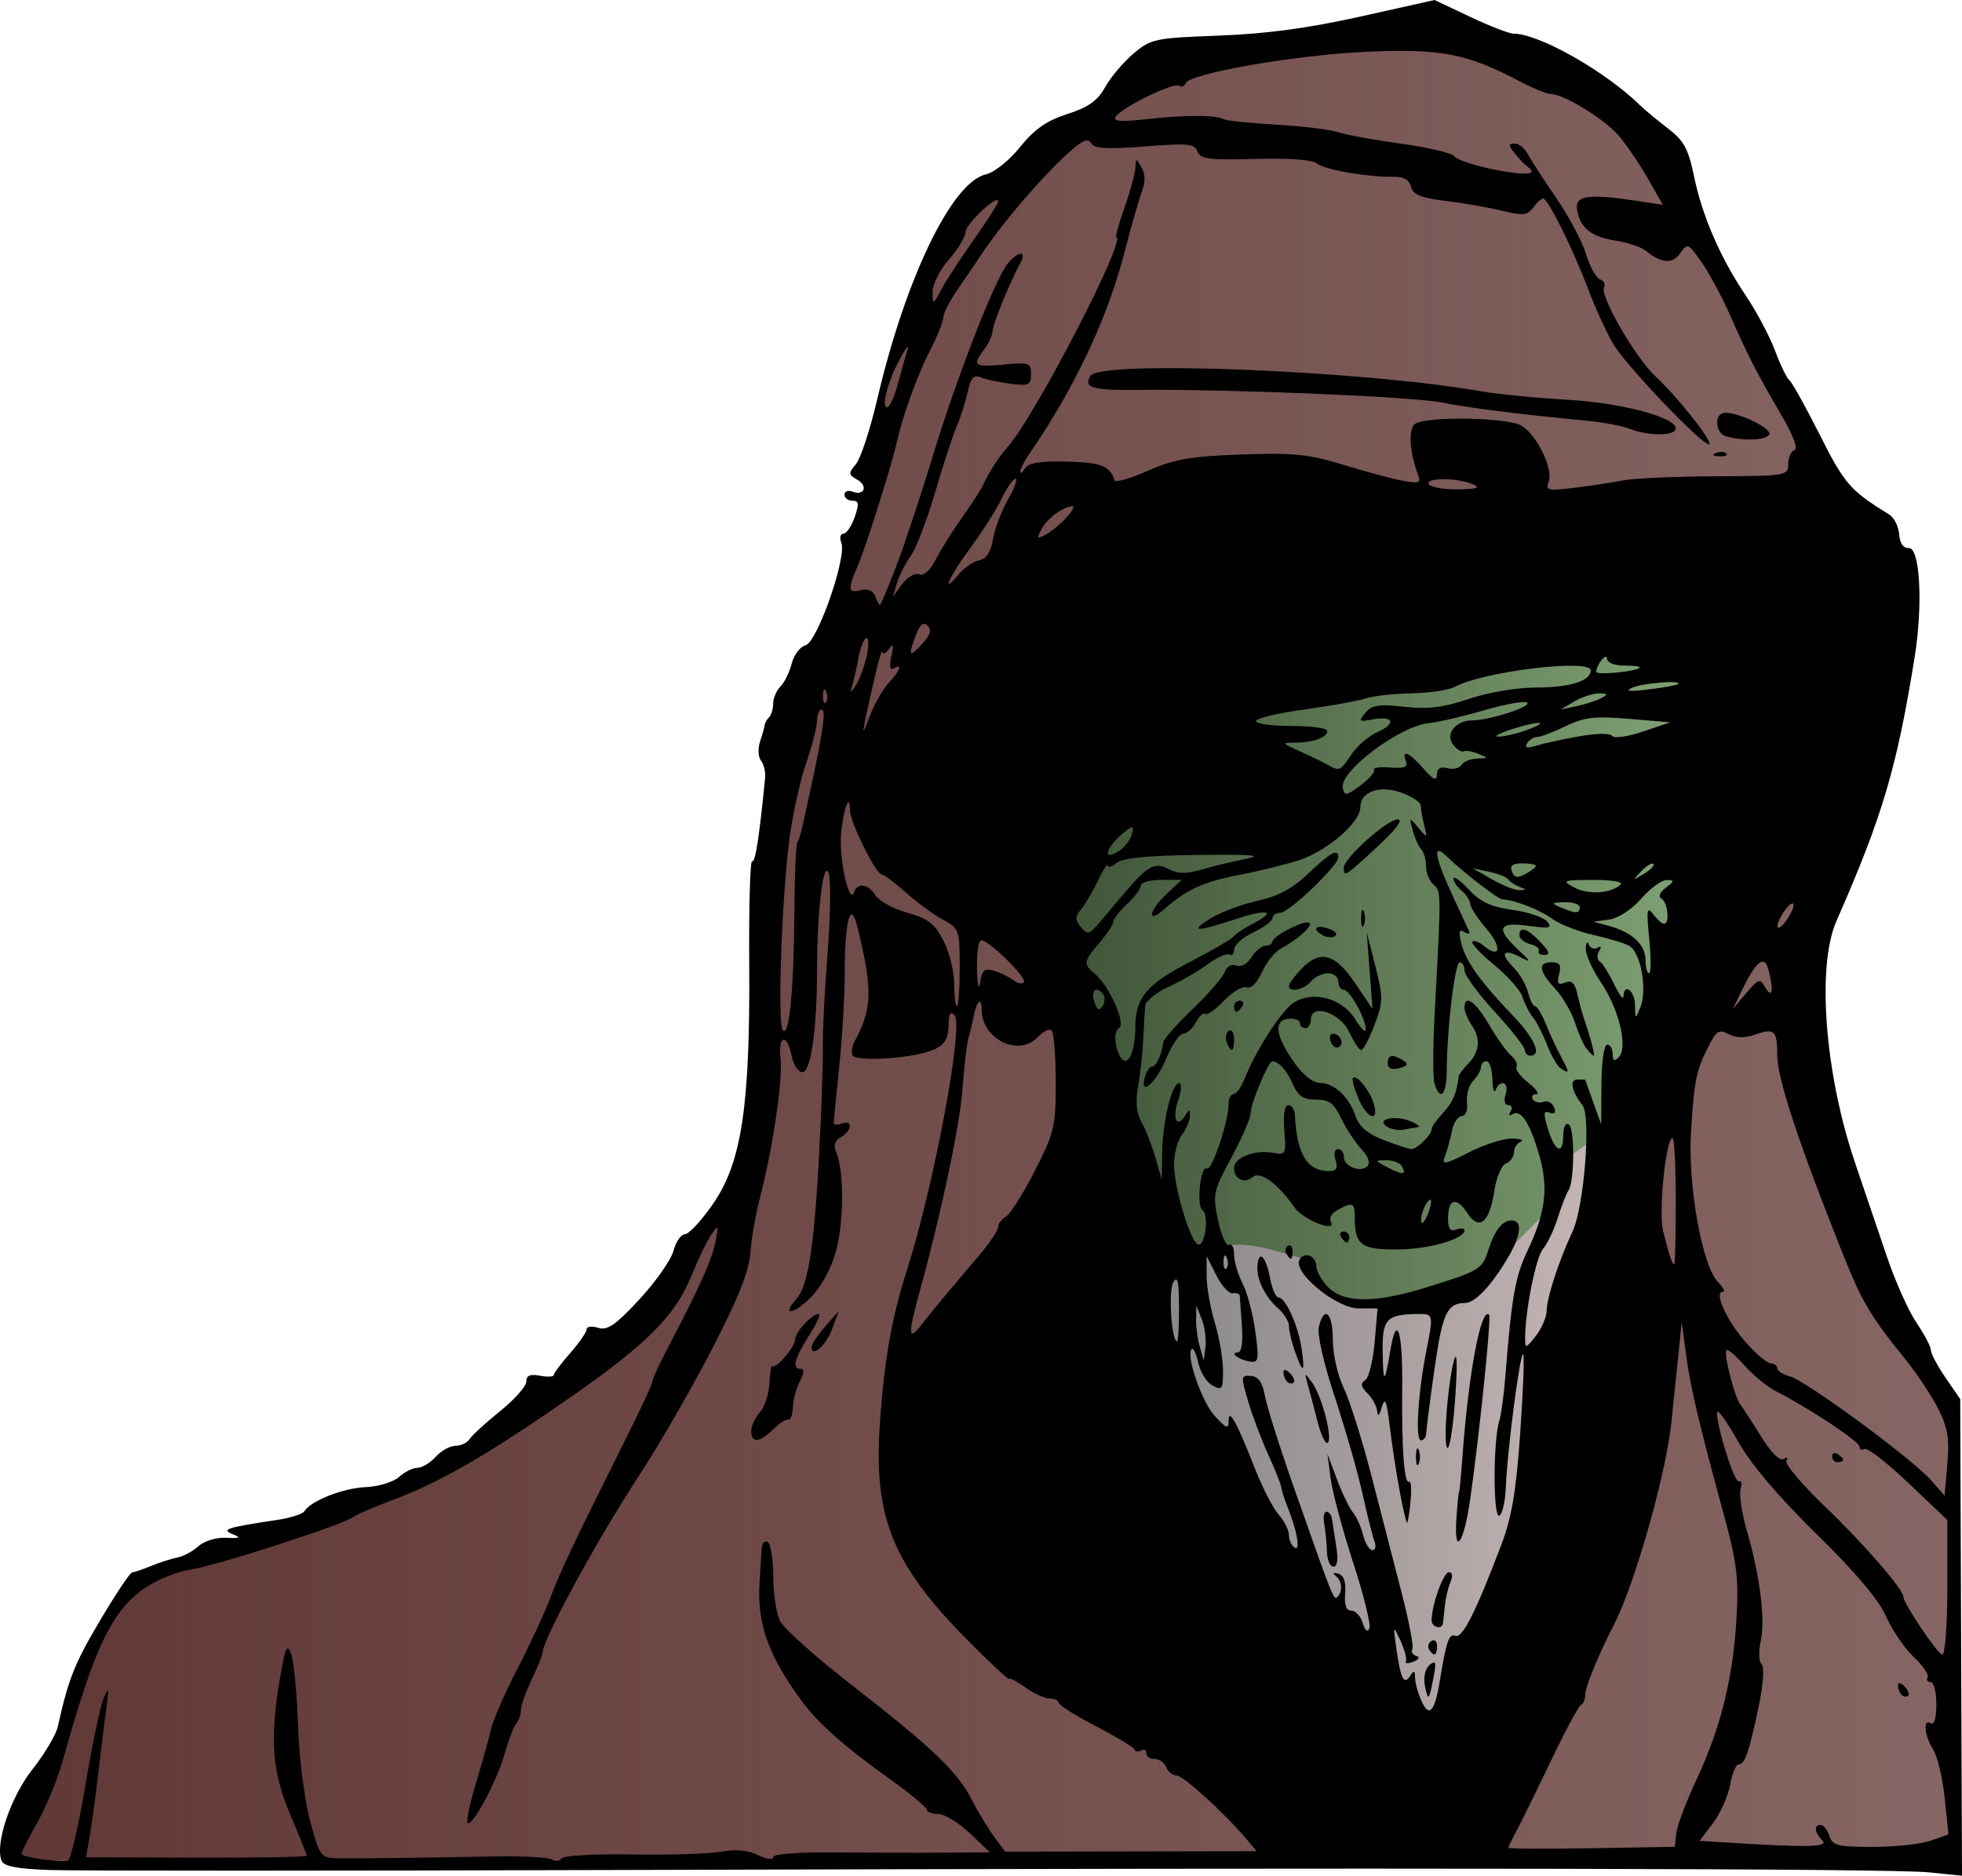 <?xml version="1.0" encoding="UTF-8" standalone="no"?>
<!-- Created with Inkscape (http://www.inkscape.org/) -->

<svg
   xmlns:dc="http://purl.org/dc/elements/1.1/"
   xmlns:cc="http://creativecommons.org/ns#"
   xmlns:rdf="http://www.w3.org/1999/02/22-rdf-syntax-ns#"
   xmlns:svg="http://www.w3.org/2000/svg"
   xmlns="http://www.w3.org/2000/svg"
   xmlns:xlink="http://www.w3.org/1999/xlink"
   xmlns:sodipodi="http://sodipodi.sourceforge.net/DTD/sodipodi-0.dtd"
   xmlns:inkscape="http://www.inkscape.org/namespaces/inkscape"
   version="1.0"
   width="631.871"
   height="604.228"
   id="svg2"
   inkscape:version="0.92.2 5c3e80d, 2017-08-06"
   sodipodi:docname="scaryoldman-colour.svg">
  <sodipodi:namedview
     pagecolor="#ffffff"
     bordercolor="#666666"
     borderopacity="1"
     objecttolerance="10"
     gridtolerance="10"
     guidetolerance="10"
     inkscape:pageopacity="0"
     inkscape:pageshadow="2"
     inkscape:window-width="1436"
     inkscape:window-height="856"
     id="namedview1011"
     showgrid="false"
     inkscape:snap-global="false"
     inkscape:zoom="0.23"
     inkscape:cx="430.20813"
     inkscape:cy="57.556969"
     inkscape:window-x="4"
     inkscape:window-y="0"
     inkscape:window-maximized="1"
     inkscape:current-layer="svg2" />
  <defs
     id="defs4">
    <linearGradient
       inkscape:collect="always"
       id="linearGradient1598">
      <stop
         style="stop-color:#858585;stop-opacity:1;"
         offset="0"
         id="stop1594" />
      <stop
         style="stop-color:#858585;stop-opacity:0;"
         offset="1"
         id="stop1596" />
    </linearGradient>
    <linearGradient
       inkscape:collect="always"
       id="linearGradient1588">
      <stop
         style="stop-color:#3c5035;stop-opacity:1;"
         offset="0"
         id="stop1584" />
      <stop
         style="stop-color:#3c5035;stop-opacity:0;"
         offset="1"
         id="stop1586" />
    </linearGradient>
    <linearGradient
       inkscape:collect="always"
       id="linearGradient1570">
      <stop
         style="stop-color:#603836;stop-opacity:1;"
         offset="0"
         id="stop1566" />
      <stop
         style="stop-color:#603836;stop-opacity:0;"
         offset="1"
         id="stop1568" />
    </linearGradient>
    <linearGradient
       inkscape:collect="always"
       xlink:href="#linearGradient1570"
       id="linearGradient1572"
       x1="3.934"
       y1="304.26"
       x2="630.424"
       y2="304.26"
       gradientUnits="userSpaceOnUse" />
    <linearGradient
       inkscape:collect="always"
       xlink:href="#linearGradient1588"
       id="linearGradient1590"
       x1="332.856"
       y1="378.51"
       x2="569.996"
       y2="378.51"
       gradientUnits="userSpaceOnUse" />
    <linearGradient
       inkscape:collect="always"
       xlink:href="#linearGradient1598"
       id="linearGradient1600"
       x1="365.862"
       y1="463.095"
       x2="520.272"
       y2="463.095"
       gradientUnits="userSpaceOnUse" />
  </defs>
  <g
     id="g1610">
    <path
       inkscape:connector-curvature="0"
       id="path1015"
       d="m 453.394,7.243 -79.664,13.769 -53.109,39.34 -9.835,6.885 -11.802,21.637 -11.802,25.571 -4.918,23.604 -0.984,20.654 -16.72,52.126 -8.852,32.456 -8.852,50.159 v 67.862 l -14.753,27.538 -14.753,23.604 -21.637,24.588 -36.39,26.555 -25.571,14.753 -39.34,15.736 -29.505,8.851 -20.654,5.901 -10.819,15.736 -6.885,16.72 -11.802,29.505 -10.819,24.588 0.984,1.967 4.918,1.967 96.383,0.984 166.212,0.984 271.446,-2.95 h 85.565 l 0.984,-31.472 -1.967,-35.406 V 485.224 l 1.967,-31.472 -15.736,-23.604 -31.472,-73.763 -0.984,-80.647 9.835,-114.086 L 573.381,125.263 549.777,80.022 525.189,38.715 485.849,16.094 Z"
       style="fill:#866664;stroke:none;stroke-width:1px;stroke-linecap:butt;stroke-linejoin:miter;stroke-opacity:1;fill-opacity:1" />
    <path
       style="fill:url(#linearGradient1572);stroke:none;stroke-width:1px;stroke-linecap:butt;stroke-linejoin:miter;stroke-opacity:1;fill-opacity:1"
       d="m 453.394,7.243 -79.664,13.769 -53.109,39.34 -9.835,6.885 -11.802,21.637 -11.802,25.571 -4.918,23.604 -0.984,20.654 -16.72,52.126 -8.852,32.456 -8.852,50.159 v 67.862 l -14.753,27.538 -14.753,23.604 -21.637,24.588 -36.39,26.555 -25.571,14.753 -39.34,15.736 -29.505,8.851 -20.654,5.901 -10.819,15.736 -6.885,16.72 -11.802,29.505 -10.819,24.588 0.984,1.967 4.918,1.967 96.383,0.984 166.212,0.984 271.446,-2.95 h 85.565 l 0.984,-31.472 -1.967,-35.406 V 485.224 l 1.967,-31.472 -15.736,-23.604 -31.472,-73.763 -0.984,-80.647 9.835,-114.086 L 573.381,125.263 549.777,80.022 525.189,38.715 485.849,16.094 Z"
       id="path1564"
       inkscape:connector-curvature="0" />
    <path
       inkscape:connector-curvature="0"
       id="path1560"
       d="m 526.173,193.125 -152.443,22.621 -40.324,56.06 30.489,100.317 0.984,75.73 91.466,119.987 20.654,-3.934 62.944,-248.826 29.505,-88.515 -23.604,-37.373 z"
       style="fill:#88ab7c;stroke:#000000;stroke-width:1px;stroke-linecap:butt;stroke-linejoin:miter;stroke-opacity:1;fill-opacity:1" />
    <path
       style="fill:url(#linearGradient1590);stroke:#000000;stroke-width:1px;stroke-linecap:butt;stroke-linejoin:miter;stroke-opacity:1;fill-opacity:1"
       d="m 526.173,193.125 -152.443,22.621 -40.324,56.06 30.489,100.317 0.984,75.73 91.466,119.987 20.654,-3.934 62.944,-248.826 29.505,-88.515 -23.604,-37.373 z"
       id="path1574"
       inkscape:connector-curvature="0" />
    <path
       sodipodi:nodetypes="ccccccccccccccc"
       inkscape:connector-curvature="0"
       id="path1562"
       d="m 365.862,404.577 4.918,59.994 95.4,99.334 46.225,-107.202 7.868,-94.416 -15.736,10.819 -4.918,15.736 -13.769,13.769 -13.769,12.786 -19.67,2.95 -15.526,1.37 -9.84,-4.326 -7.089,-9.83 c -11.146,-2.872 -22.293,-8.074 -33.439,-0.984 z"
       style="fill:#c8b7b7;stroke:none;stroke-width:1px;stroke-linecap:butt;stroke-linejoin:miter;stroke-opacity:1" />
    <path
       style="fill:url(#linearGradient1600);fill-opacity:1;stroke:none;stroke-width:1px;stroke-linecap:butt;stroke-linejoin:miter;stroke-opacity:1"
       d="m 365.862,404.577 4.918,59.994 95.4,99.334 46.225,-107.202 7.868,-94.416 -15.736,10.819 -4.918,15.736 -13.769,13.769 -13.769,12.786 -19.67,2.95 -12.786,1.566 -12.189,-3.542 -7.481,-10.809 c -11.146,-2.872 -22.293,-8.074 -33.439,-0.984 z"
       id="path1592"
       inkscape:connector-curvature="0"
       sodipodi:nodetypes="ccccccccccccccc" />
    <g
       id="layer1"
       transform="translate(65.629,98.909)">
      <path
         style="fill:#000000"
         id="path2539"
         d="M -49.518,503.489 C -60.184,503.114 -64.441,502.29 -65.141,500.463 C -67.265,494.92 -62.189,479.934 -55.178,471.05 C -51.28,466.111 -47.618,459.955 -47.039,457.372 C -43.555,441.808 -41.649,437.02 -33.394,423.077 C -28.367,414.587 -23.709,407.617 -23.044,407.59 C -22.378,407.562 -19.595,406.621 -16.859,405.499 C -14.123,404.377 -10.336,403.163 -8.443,402.802 C -6.55,402.44 -3.521,400.803 -1.712,399.164 C 0.126,397.497 4.063,396.304 7.215,396.459 C 11.672,396.677 12.113,396.436 9.32,395.308 C 5.453,393.746 7.209,393.186 23.889,390.665 C 28.014,390.042 31.842,388.799 32.395,387.903 C 34.466,384.546 44.895,380.444 52.124,380.142 C 56.25,379.97 61.08,378.5 62.879,376.869 C 64.675,375.241 67.35,373.909 68.823,373.909 C 70.297,373.909 72.942,372.316 74.701,370.369 C 76.46,368.422 79.327,366.829 81.072,366.829 C 82.817,366.829 84.88,365.834 85.657,364.617 C 86.434,363.4 90.847,359.364 95.464,355.648 C 100.08,351.933 103.857,347.658 103.857,346.15 C 103.857,344.178 105.1,343.645 108.275,344.253 C 110.705,344.718 112.705,344.612 112.721,344.016 C 112.736,343.421 115.122,340.238 118.022,336.942 C 120.922,333.646 123.295,330.207 123.295,329.3 C 123.295,328.393 124.964,328.181 127.004,328.83 C 129.972,329.773 132.627,327.941 140.296,319.657 C 145.568,313.963 150.509,306.915 151.278,303.994 C 152.047,301.074 153.697,298.684 154.946,298.684 C 156.195,298.684 160.257,294.303 163.973,288.949 C 173.225,275.62 175.98,257.401 175.66,211.681 C 175.53,193.034 175.955,178.107 176.606,178.51 C 177.6,179.125 178.857,171.064 180.773,151.774 C 180.967,149.827 180.373,147.276 179.453,146.106 C 178.534,144.936 178.404,142.148 179.166,139.911 C 179.927,137.674 180.589,135.313 180.637,134.664 C 180.685,134.015 181.32,132.886 182.049,132.156 C 182.778,131.426 183.375,129.425 183.375,127.71 C 183.375,125.995 184.433,123.531 185.727,122.235 C 187.021,120.939 188.648,117.612 189.342,114.842 C 190.036,112.072 192.038,109.43 193.79,108.97 C 197.566,107.982 207.127,80.646 205.334,75.966 C 204.711,74.34 205.003,73.009 205.984,73.009 C 206.965,73.009 208.599,70.619 209.616,67.699 C 211.115,63.391 210.98,62.389 208.905,62.389 C 207.498,62.389 206.346,61.507 206.346,60.429 C 206.346,59.352 207.513,58.919 208.94,59.467 C 212.761,60.935 214.009,57.588 210.396,55.563 C 207.589,53.989 207.556,53.529 210.036,50.586 C 211.54,48.803 214.63,39.379 216.904,29.644 C 226,-9.303 240.912,-40.194 251.835,-42.721 C 254.594,-43.359 259.389,-47.191 262.892,-51.555 C 267.481,-57.273 271.398,-60.009 278.077,-62.16 C 284.878,-64.35 287.855,-66.463 290.261,-70.807 C 292.012,-73.97 296.111,-78.824 299.37,-81.596 C 305.031,-86.411 306.258,-86.671 326.944,-87.438 C 342.099,-88 355.763,-89.841 372.492,-93.575 L 396.391,-98.909 L 407.833,-93.487 C 414.127,-90.505 420.442,-88.064 421.867,-88.063 C 430.013,-88.059 451.37,-75.951 462.568,-64.989 C 464.095,-63.494 468.132,-60.141 471.54,-57.538 C 476.667,-53.621 478.111,-50.98 479.915,-42.232 C 482.581,-29.303 488.417,-15.84 496.645,-3.636 C 500.057,1.425 504.281,9.39 506.031,14.064 C 507.782,18.739 509.858,23.013 510.646,23.563 C 511.434,24.113 515.848,32.048 520.456,41.198 C 528.421,57.015 530.26,59.126 542.773,66.814 C 544.358,67.787 545.811,70.658 546.001,73.194 C 546.221,76.116 547.347,77.736 549.076,77.619 C 552.723,77.371 553.724,95.836 550.986,112.834 C 545.244,148.477 540.638,164.014 525.802,197.794 C 519.394,212.385 522.06,246.986 531.804,275.674 C 534.779,284.436 539.407,298.076 542.087,305.987 C 544.768,313.898 549.045,323.441 551.592,327.195 C 554.138,330.95 556.222,334.92 556.222,336.018 C 556.222,337.117 558.348,341.113 560.947,344.9 L 565.671,351.784 L 565.956,428.552 L 566.242,505.319 L 555.489,504.234 C 543.113,502.985 385.177,502.696 137.431,503.468 C 42.673,503.763 -41.454,503.773 -49.518,503.489 z M -38.173,476.46 C -35.984,463.378 -33.328,450.683 -32.27,448.25 C -30.586,444.375 -30.47,444.705 -31.335,450.905 C -31.878,454.799 -33.065,464.357 -33.973,472.145 C -34.88,479.933 -36.144,489.249 -36.781,492.847 L -37.938,499.39 L -2.382,499.499 C 17.175,499.559 33.175,499.287 33.175,498.894 C 33.175,498.502 30.79,492.565 27.874,485.702 C 21.961,471.783 21.167,461.052 24.592,441.35 C 26.292,431.574 26.856,430.396 28.155,433.914 C 29.004,436.212 29.993,446.551 30.353,456.889 C 30.72,467.403 32.427,480.949 34.228,487.632 C 37.293,499.003 37.708,499.585 42.822,499.697 C 48.294,499.816 65.594,499.618 94.14,499.11 C 102.888,498.954 110.984,499.407 112.131,500.117 C 113.277,500.827 114.675,500.662 115.238,499.751 C 115.804,498.833 125.906,498.265 137.89,498.477 C 149.786,498.688 162.7,498.283 166.588,497.577 C 171.314,496.719 175.265,497.086 178.515,498.686 C 181.223,500.019 183.375,500.313 183.375,499.351 C 183.375,498.317 191.369,497.701 203.254,497.817 C 214.187,497.923 229.892,497.959 238.153,497.895 L 253.173,497.779 L 246.665,491.599 C 243.085,488.201 238.513,485.42 236.504,485.42 C 234.495,485.42 232.852,484.789 232.852,484.018 C 232.852,483.248 226.736,478.27 219.261,472.956 C 206.947,464.203 197.886,456.162 193.093,449.735 C 181.966,434.811 178.131,424.307 178.98,411.08 C 179.261,406.699 179.57,401.674 179.666,399.913 C 179.762,398.151 180.636,397.203 181.607,397.805 C 182.579,398.406 183.386,403.431 183.401,408.972 C 183.415,414.512 184.409,420.98 185.609,423.347 C 186.81,425.713 197.334,435.075 208.997,444.153 C 234.847,464.272 242.707,471.804 247.389,480.94 C 249.369,484.805 252.585,490.128 254.535,492.769 L 258.08,497.572 L 298.576,497.498 L 339.073,497.423 L 335.896,493.634 C 328.866,485.248 315.46,473.03 313.29,473.03 C 312.019,473.03 310.523,471.835 309.963,470.375 C 309.404,468.914 307.728,467.72 306.24,467.72 C 304.752,467.72 303.534,466.876 303.534,465.845 C 303.534,464.814 302.807,464.421 301.918,464.971 C 301.029,465.522 300.035,465.369 299.709,464.633 C 299.383,463.897 293.756,460.507 287.204,457.1 C 280.652,453.692 275.284,450.307 275.276,449.577 C 275.268,448.847 273.992,448.25 272.442,448.25 C 270.891,448.25 267.313,446.602 264.49,444.589 C 261.667,442.576 259.358,441.381 259.358,441.934 C 259.358,442.487 253.195,436.715 245.663,429.107 C 222.09,405.297 215.78,389.934 217.669,360.957 C 219.046,339.842 221.435,325.994 226.363,310.575 C 235.145,283.094 244.84,231.219 241.769,228.143 C 240.482,226.854 239.912,227.609 239.893,230.628 C 239.856,236.564 238.173,238.606 231.968,240.24 C 223.963,242.348 210.05,242.866 208.958,241.097 C 208.428,240.237 208.764,238.107 209.706,236.364 C 214.721,227.083 215.231,221.115 212.211,207.038 C 209.829,195.937 208.906,193.827 207.771,196.898 C 206.984,199.031 206.382,206.477 206.435,213.445 C 206.487,220.413 205.714,234.079 204.717,243.814 C 203.719,253.549 202.883,262.087 202.858,262.786 C 202.833,263.486 204.005,263.6 205.463,263.039 C 209.07,261.653 208.838,265.357 205.19,267.402 C 203.133,268.555 202.692,270.025 203.703,272.358 C 206.243,278.219 206.166,294.875 203.554,304.315 C 202.034,309.809 198.811,315.694 195.515,318.996 C 189.868,324.653 185.898,325.078 190.883,319.493 C 194.907,314.984 196.9,300.854 198.565,265.054 C 199.108,253.372 199.479,240.628 199.391,236.734 C 199.302,232.84 199.989,219.839 200.916,207.843 C 201.844,195.848 201.984,184.354 201.226,182.302 C 199.556,177.782 197.511,194.596 197.511,212.839 C 197.511,232.508 195.554,246.469 192.797,246.469 C 191.454,246.469 189.877,244.08 189.294,241.159 C 187.818,233.764 184.908,234.485 185.739,242.04 C 186.5,248.953 183.402,270.135 179.267,286.294 C 177.772,292.135 176.342,300.1 176.09,303.994 C 175.7,310.01 173.149,316.844 165.851,331.429 C 159.043,345.034 147.687,364.927 140.086,376.564 C 126.533,397.315 109.278,429.006 109.098,433.477 C 109.066,434.301 107.502,438.161 105.624,442.055 C 103.747,445.949 102.183,450.369 102.15,451.878 C 102.117,453.387 101.429,455.378 100.621,456.303 C 99.813,457.228 98.154,461.569 96.934,465.95 C 94.509,474.66 86.42,489.783 84.966,488.326 C 84.465,487.825 85.697,481.988 87.704,475.355 C 89.71,468.722 91.889,460.905 92.547,457.985 C 93.204,455.064 97.045,446.303 101.082,438.515 C 105.119,430.727 109.911,420.372 111.729,415.505 C 114.83,407.208 119.306,397.8 137.206,361.961 C 141.217,353.928 144.503,346.76 144.507,346.03 C 144.511,345.301 146.598,340.722 149.145,335.854 C 159.759,315.567 163.54,307.201 164.741,301.339 C 165.901,295.678 165.797,295.449 163.534,298.684 C 162.171,300.631 159.363,306.405 157.294,311.516 C 151.087,326.845 140.366,336.655 102.09,362.035 C 85.754,372.867 72.78,379.858 60.586,384.396 C 54.767,386.563 49.2,388.968 48.217,389.741 C 45.101,392.192 4.357,405.383 -3.933,406.626 C -8.306,407.281 -15.005,409.945 -18.819,412.546 C -29.658,419.936 -35.265,431.694 -45.454,468.398 C -47.044,474.126 -50.677,482.952 -53.528,488.011 C -56.379,493.071 -58.711,497.696 -58.711,498.289 C -58.711,499.312 -47.314,500.991 -43.806,500.485 C -42.897,500.353 -40.362,489.543 -38.173,476.46 z M 176.306,362.101 C 176.306,360.474 177.55,357.767 179.07,356.084 C 180.59,354.402 181.982,350.23 182.162,346.814 C 182.343,343.398 182.756,340.862 183.08,341.179 C 184.191,342.264 190.443,334.97 190.443,332.589 C 190.443,330.186 195.877,324.349 198.114,324.349 C 198.779,324.349 197.324,327.519 194.883,331.394 C 190.115,338.959 189.358,342.049 192.272,342.049 C 193.452,342.049 193.357,343.443 192.003,345.976 C 190.849,348.136 189.827,351.919 189.732,354.384 C 189.637,356.848 188.963,358.665 188.234,358.422 C 187.505,358.179 185.318,359.572 183.375,361.519 C 179.067,365.834 176.306,366.062 176.306,362.101 z M 195.744,335.012 C 195.744,334.124 197.708,331.162 200.109,328.431 L 204.474,323.464 L 202.39,329.17 C 200.446,334.491 195.744,338.625 195.744,335.012 z M 474.22,491.671 C 474.474,489.283 477.418,481.476 480.762,474.324 C 488.55,457.666 492.517,441.668 493.616,422.492 C 494.349,409.695 493.738,404.462 489.835,390.126 C 481.454,359.341 478.852,348.354 477.397,337.602 L 475.963,327.004 L 474.707,339.394 C 474.017,346.209 473.063,355.369 472.588,359.749 C 470.773,376.507 460.731,411.733 454.12,424.538 C 449.185,434.097 444.898,444.524 444.898,446.969 C 444.898,448.484 444.282,449.99 443.53,450.315 C 442.777,450.639 438.357,458.87 433.706,468.605 C 429.056,478.34 424.105,488.419 422.705,491.003 C 421.305,493.587 420.159,495.976 420.159,496.313 C 420.159,496.649 432.219,496.72 446.958,496.469 L 473.757,496.014 L 474.22,491.671 z M 521.234,493.916 C 518.703,491.38 518.473,488.96 520.762,488.96 C 521.668,488.96 522.915,490.553 523.532,492.5 C 524.518,495.613 526.205,496.04 537.523,496.04 C 544.602,496.04 552.979,495.137 556.139,494.034 L 561.884,492.027 L 560.674,480.316 C 560.009,473.875 558.337,466.841 556.96,464.684 C 554.084,460.183 553.597,454.589 556.222,456.215 C 557.289,456.875 557.989,454.463 557.989,450.124 C 557.989,446.173 557.147,442.94 556.118,442.94 C 555.089,442.94 554.663,442.265 555.171,441.44 C 555.68,440.616 553.648,437.629 550.655,434.803 C 547.662,431.977 543.67,426.108 541.783,421.762 C 539.508,416.523 531.949,407.573 519.358,395.212 C 506.752,382.835 498.191,372.696 493.898,365.059 C 490.341,358.732 487.403,354.697 487.369,356.093 C 487.252,360.904 493.058,379.15 494.434,378.298 C 495.192,377.829 495.414,378.973 494.926,380.841 C 494.439,382.708 495.396,388.882 497.054,394.561 C 501.199,408.76 502.952,422.965 501.406,429.832 C 500.693,432.997 500.826,436.303 501.702,437.18 C 502.646,438.126 502.245,443.763 500.717,451.035 C 497.669,465.541 496.289,469.49 494.266,469.49 C 493.442,469.49 492.215,472.477 491.538,476.127 C 490.861,479.778 488.377,485.312 486.018,488.425 L 481.727,494.085 L 492.027,494.728 C 517.017,496.287 523.424,496.109 521.234,493.916 z M 546.798,447.07 C 546.15,446.421 545.62,445.067 545.62,444.061 C 545.62,442.952 546.443,443.056 547.711,444.326 C 548.861,445.478 549.391,446.832 548.889,447.335 C 548.387,447.838 547.446,447.719 546.798,447.07 z M 398.024,442.792 C 400.188,429.59 401.006,427.23 403.136,428.049 C 405.366,428.906 409.685,420.31 417.889,398.69 C 421.229,389.887 422.657,381.424 423.969,362.664 C 424.913,349.178 425.338,337.797 424.916,337.374 C 423.953,336.409 419.787,368.23 419.335,380.003 C 419.151,384.815 418.182,389.025 417.182,389.358 C 415.219,390.014 415.239,365.149 417.207,358.864 C 417.817,356.917 418.692,350.545 419.153,344.704 C 421.187,318.901 422.343,312.316 426.303,303.994 C 432.213,291.573 433.161,283.541 429.981,272.816 C 426.933,262.532 424.152,258.366 421.453,260.037 C 420.385,260.699 420.142,260.319 420.874,259.133 C 421.567,258.009 421.239,257.089 420.144,257.089 C 418.958,257.089 418.607,255.659 419.276,253.549 C 420.48,249.748 417.513,248.535 416.028,252.222 C 415.538,253.439 415.074,251.845 414.998,248.682 C 414.921,245.518 414.063,242.929 413.091,242.929 C 412.119,242.929 411.324,243.782 411.324,244.826 C 411.324,245.869 410.2,247.848 408.826,249.224 C 407.452,250.6 406.548,253.729 406.816,256.178 C 407.103,258.798 406.404,260.629 405.117,260.629 C 403.914,260.629 402.489,262.82 401.95,265.497 C 401.41,268.174 400.404,271.828 399.713,273.618 C 398.609,276.477 399.551,276.316 407.482,272.29 C 412.446,269.771 418.721,267.772 421.426,267.849 C 424.131,267.926 425.35,268.39 424.135,268.881 C 422.92,269.372 421.926,270.928 421.926,272.337 C 421.926,273.747 420.772,275.344 419.36,275.887 C 417.949,276.429 416.273,280.361 415.634,284.624 C 414.076,295.035 410.747,297.725 406.831,291.738 C 403.367,286.442 400.722,287.278 400.722,293.668 C 400.722,296.95 401.444,297.901 403.372,297.159 C 404.83,296.599 406.023,296.717 406.023,297.423 C 406.023,300.227 394.671,303.487 384.572,303.582 C 372.924,303.692 370.755,302.165 370.709,293.817 C 370.679,288.4 370.198,288.137 365.215,290.808 C 363.308,291.83 362.286,293.54 362.944,294.606 C 365.276,298.386 354.109,294.09 351.365,290.152 C 345.916,282.331 340.269,278.206 337.81,280.25 C 335.058,282.538 331.807,280.938 331.807,277.296 C 331.807,274.003 338.617,271.352 344.288,272.438 C 348.467,273.238 348.614,272.952 347.997,265.18 C 347.592,260.083 348.074,257.089 349.299,257.089 C 350.369,257.089 351.31,258.483 351.39,260.187 C 351.981,272.795 355.31,278.329 362.303,278.329 C 364.815,278.329 365.347,277.471 364.497,274.789 C 363.854,272.758 364.18,271.249 365.262,271.249 C 366.299,271.249 367.148,272.359 367.148,273.715 C 367.148,276.838 372.494,278.992 374.717,276.765 C 375.776,275.704 375.048,273.636 372.743,271.158 C 370.734,268.998 367.821,264.551 366.269,261.275 C 363.999,256.482 362.421,255.319 358.192,255.319 C 354.153,255.319 352.441,254.191 350.801,250.452 C 348.801,245.893 346.251,243.019 344.151,242.956 C 342.831,242.917 337.108,256.63 337.108,259.832 C 337.108,261.327 334.334,267.697 330.943,273.987 C 325.063,284.896 324.866,285.832 326.675,294.278 C 327.718,299.149 329.299,302.683 330.189,302.132 C 331.079,301.581 331.812,302.969 331.818,305.217 C 331.824,307.465 333.048,311.647 334.539,314.511 C 336.03,317.375 337.878,324.319 338.646,329.942 C 339.913,339.222 339.747,340.12 336.853,339.678 C 333.268,339.13 330.199,336.739 333.082,336.739 C 334.212,336.739 334.707,333.432 334.338,328.332 C 334.004,323.708 333.696,319.327 333.652,318.597 C 333.609,317.867 332.606,317.468 331.424,317.712 C 330.241,317.955 327.857,315.367 326.125,311.959 L 322.977,305.764 L 322.974,312.12 C 322.973,315.616 324.156,322.387 325.603,327.166 C 327.05,331.944 328.243,338.869 328.253,342.554 C 328.271,348.613 327.948,349.08 324.882,347.436 C 323.017,346.437 320.954,343.166 320.296,340.168 C 319.639,337.169 318.677,335.141 318.159,335.66 C 316.192,337.63 321.399,352.698 325.626,357.265 C 329.466,361.416 330.041,361.6 330.051,358.68 C 330.064,354.457 332.739,359.386 338.793,374.794 C 341.088,380.635 344.431,387.059 346.222,389.069 C 348.012,391.078 349.477,394.018 349.477,395.602 C 349.477,397.185 350.304,398.993 351.315,399.618 C 353.3,400.847 352.107,394.148 348.943,386.299 C 347.962,383.866 347.074,381.078 346.971,380.104 C 346.868,379.131 345.006,374.455 342.834,369.714 C 340.662,364.973 337.749,357.261 336.36,352.576 C 333.955,344.462 333.996,344.071 337.229,344.315 C 339.645,344.497 340.951,346.376 341.762,350.833 C 342.388,354.277 346.83,368.245 351.633,381.874 C 363.922,416.749 363.899,416.693 365.143,415.447 C 366.874,413.714 366.58,410.353 364.556,408.732 C 363.444,407.841 363.766,407.571 365.381,408.04 C 367.148,408.553 367.882,410.663 367.583,414.37 C 367.278,418.147 367.92,419.93 369.585,419.93 C 370.934,419.93 372.581,421.722 373.245,423.912 C 374.005,426.414 374.799,427.052 375.384,425.627 C 375.896,424.38 373.536,414.822 370.14,404.387 C 366.744,393.952 363.498,381.83 362.926,377.449 L 361.886,369.484 L 364.958,377.671 C 366.648,382.174 368.961,386.957 370.098,388.301 C 371.235,389.645 372.712,392.93 373.382,395.602 C 374.051,398.274 375.393,400.46 376.364,400.46 C 377.334,400.46 377.633,399.166 377.027,397.585 C 376.421,396.003 374.664,389.034 373.123,382.097 C 371.581,375.16 367.571,361.166 364.211,350.999 C 360.605,340.09 358.52,330.841 359.124,328.432 C 360.883,321.41 363.614,323.97 363.614,332.641 C 363.614,337.288 365.152,344.115 367.114,348.175 C 369.039,352.158 373.074,364.955 376.079,376.611 C 379.084,388.267 383.468,405.256 385.821,414.363 C 388.174,423.47 389.701,431.566 389.214,432.354 C 388.728,433.142 389.289,434.107 390.461,434.499 C 391.782,434.94 391.416,435.662 389.496,436.4 C 387.794,437.054 386.73,437.001 387.131,436.282 C 387.532,435.563 386.76,432.585 385.415,429.665 C 383.002,424.428 382.984,424.464 384.097,432.32 C 385.467,441.989 386.547,444.076 388.546,440.916 C 389.739,439.031 390.071,439.163 390.092,441.529 C 390.107,443.187 391.06,446.611 392.209,449.138 C 394.639,454.478 396.43,452.524 398.024,442.792 z M 393.237,443.91 C 392.744,441.326 393.4,438.575 394.783,437.425 C 396.758,435.784 396.983,436.491 396.049,441.396 C 394.589,449.066 394.275,449.347 393.237,443.91 z M 394.612,432.442 C 394.053,431.536 394.404,430.294 395.392,429.682 C 396.379,429.071 397.188,429.812 397.188,431.33 C 397.188,434.439 396.127,434.897 394.612,432.442 z M 395.43,423.027 C 395.452,418.093 399.243,407.54 400.994,407.54 C 402.11,407.54 402.325,408.791 401.526,410.637 C 400.789,412.341 399.973,415.726 399.714,418.16 C 399.454,420.593 399.177,423.182 399.098,423.912 C 398.852,426.19 395.42,425.362 395.43,423.027 z M 361.715,400.902 C 361.643,398.225 361.25,394.242 360.843,392.052 C 360.435,389.862 360.759,388.069 361.563,388.069 C 362.367,388.069 363.158,389.065 363.321,390.282 C 363.485,391.499 364.102,395.481 364.693,399.132 C 365.393,403.46 365.085,405.77 363.807,405.77 C 362.729,405.77 361.787,403.579 361.715,400.902 z M 403.409,390.456 C 403.718,385.736 404.094,381.874 404.245,381.874 C 404.397,381.874 404.897,376.697 405.357,370.369 C 407.318,343.379 411.332,321.998 413.946,324.616 C 414.708,325.379 410.907,362.491 407.859,384.048 C 405.861,398.177 402.598,402.876 403.409,390.456 z M 385.139,381.432 C 384.091,375.834 382.656,366.475 381.949,360.634 C 380.924,352.158 380.407,350.908 379.384,354.439 C 378.634,357.028 378.029,357.631 377.926,355.893 C 377.829,354.259 376.428,351.598 374.813,349.98 C 372.621,347.785 372.418,346.703 374.012,345.716 C 375.186,344.989 376.568,339.485 377.082,333.486 L 378.016,322.579 L 371.992,322.579 C 364.689,322.579 350.453,310.796 352.922,306.794 C 354.589,304.093 358.312,305.711 358.312,309.138 C 358.312,310.392 359.789,313.123 361.594,315.208 C 366.452,320.818 376.508,321.09 392.889,316.052 C 410.877,310.521 411.675,310.053 413.665,303.868 C 415.783,297.283 418.174,294.259 421.259,294.259 C 424.797,294.259 424.245,299.111 419.873,306.44 C 414.486,315.471 409.405,320.805 406.157,320.836 C 400.398,320.892 398.894,324.159 396.341,342.151 C 394.898,352.317 393.704,361.63 393.686,362.847 C 393.668,364.064 392.899,365.059 391.977,365.059 C 390.122,365.059 391.059,349.659 393.732,336.21 C 396.03,324.649 395.972,324.346 391.445,324.373 C 380.885,324.438 379.508,325.855 379.657,336.503 C 379.804,347.072 380.311,347.03 382.103,336.297 C 384.187,323.816 386.138,329.644 385.954,347.802 C 385.749,367.97 386.6,379.419 388.227,378.412 C 388.818,378.046 389.004,380.866 388.641,384.678 C 388.278,388.49 387.771,391.61 387.513,391.61 C 387.256,391.61 386.187,387.03 385.139,381.432 z M 390.398,370.369 C 390.398,367.936 390.799,366.94 391.29,368.157 C 391.78,369.374 391.78,371.365 391.29,372.582 C 390.799,373.799 390.398,372.803 390.398,370.369 z M 400.202,356.815 C 400.679,350.154 401.759,342.315 402.603,339.394 C 403.591,335.975 403.775,339.756 403.12,350.014 C 402.56,358.776 401.48,366.615 400.719,367.435 C 399.958,368.255 399.726,363.476 400.202,356.815 z M 358.744,359.237 C 357.699,355.138 356.289,349.793 355.61,347.359 C 354.425,343.113 354.479,343.077 356.949,346.474 C 360.129,350.847 363.715,364.787 361.943,365.885 C 361.228,366.327 359.788,363.336 358.744,359.237 z M 348.888,346.179 C 348.24,345.53 347.71,344.176 347.71,343.17 C 347.71,342.061 348.533,342.166 349.801,343.436 C 350.951,344.588 351.481,345.942 350.979,346.445 C 350.477,346.948 349.536,346.828 348.888,346.179 z M 351.417,336.475 C 350.35,333.409 349.477,329.719 349.477,328.275 C 349.477,326.831 348.012,324.361 346.221,322.787 C 341.767,318.872 338.997,313.259 339.33,308.824 C 339.735,303.443 342.088,305.792 343.421,312.906 C 344.053,316.279 345.256,319.039 346.094,319.039 C 348.364,319.039 352.372,327.858 353.534,335.412 C 354.781,343.513 354.003,343.904 351.417,336.475 z M 348.669,305.002 C 348.11,304.095 348.328,302.936 349.154,302.424 C 349.98,301.913 350.655,302.655 350.655,304.072 C 350.655,307.057 350.098,307.317 348.669,305.002 z M 366.264,299.569 C 365.664,298.596 366.014,297.799 367.043,297.799 C 368.073,297.799 368.915,298.596 368.915,299.569 C 368.915,300.543 368.564,301.339 368.136,301.339 C 367.707,301.339 366.865,300.543 366.264,299.569 z M 561.523,412.408 L 561.523,390.726 L 548.957,378.795 C 542.046,372.233 535.684,367.301 534.821,367.836 C 533.957,368.371 533.25,368.036 533.25,367.093 C 533.25,365.459 516.817,354.577 506.154,349.15 C 503.399,347.748 498.902,344.042 496.16,340.914 C 493.418,337.785 490.817,335.584 490.38,336.021 C 489.375,337.028 493.001,351.188 494.87,353.554 C 495.638,354.528 498.633,359.149 501.525,363.824 C 504.744,369.028 507.567,371.839 508.804,371.073 C 509.963,370.356 510.344,370.601 509.699,371.647 C 509.08,372.651 514.715,379.338 522.223,386.507 C 534.292,398.031 547.387,413.115 547.387,415.493 C 547.387,417.623 558.474,434.09 559.908,434.09 C 560.796,434.09 561.523,424.333 561.523,412.408 z M 524.415,370.265 C 524.415,369.234 525.21,368.883 526.182,369.484 C 527.154,370.086 527.949,370.93 527.949,371.359 C 527.949,371.788 527.154,372.139 526.182,372.139 C 525.21,372.139 524.415,371.296 524.415,370.265 z M 558.528,354.801 C 556.395,350.619 551.624,343.451 547.926,338.871 C 536.519,324.744 533.976,320.413 527.438,303.971 C 513.516,268.958 506.745,248.4 506.745,241.144 C 506.745,233.007 505.879,232.178 499.651,234.353 C 496.232,235.547 493.497,235.503 491.093,234.214 C 488.045,232.58 487.16,233.108 484.643,238.067 C 480.607,246.017 480.031,248.808 478.976,265.568 C 477.887,282.843 482.564,308.978 487.657,314.079 C 489.408,315.834 490.087,317.269 489.166,317.269 C 486.217,317.269 490.6,326.724 496.769,333.67 C 499.998,337.305 503.563,340.279 504.692,340.279 C 505.821,340.279 506.745,340.99 506.745,341.857 C 506.745,342.725 508.567,343.894 510.794,344.454 C 515.815,345.716 550.206,371.019 556.222,377.877 L 560.64,382.913 L 561.523,372.659 C 562.234,364.406 561.65,360.92 558.528,354.801 z M 321.398,326.051 L 319.661,321.694 L 319.574,326.119 C 319.525,328.553 320.066,332.536 320.775,334.969 L 322.064,339.394 L 322.599,334.901 C 322.893,332.43 322.353,328.447 321.398,326.051 z M 432.489,323.244 C 432.533,319.067 436.396,307.249 440.782,297.874 C 444.566,289.785 446.855,260.72 443.993,257.089 C 440.46,252.606 439.739,248.829 442.416,248.829 C 443.781,248.829 444.91,248.895 444.925,248.977 C 444.939,249.058 446.097,252.31 447.498,256.204 L 450.044,263.284 L 450.122,250.452 C 450.166,243.128 450.958,237.619 451.966,237.619 C 452.938,237.619 453.733,238.973 453.733,240.628 C 453.733,242.823 454.261,243.109 455.684,241.683 C 458.734,238.628 455.839,226.258 450.084,217.753 C 447.267,213.59 445.011,208.591 445.07,206.644 C 445.129,204.697 445.58,204.105 446.072,205.328 C 446.564,206.55 447.817,207.025 448.856,206.382 C 450.032,205.653 450.223,206.058 449.362,207.453 C 448.602,208.686 448.711,210.203 449.606,210.824 C 450.5,211.446 452.572,214.742 454.209,218.149 C 455.847,221.556 457.205,223.348 457.227,222.132 C 457.31,217.593 460.806,220.111 460.913,224.787 C 461.024,229.588 461.048,229.598 462.678,225.524 C 464.976,219.782 462.751,207.752 459.022,205.752 C 457.331,204.846 452.07,203.255 447.331,202.216 C 442.591,201.177 436.606,198.796 434.031,196.926 C 430.045,194.031 422.244,191.021 418.106,190.782 C 416.759,190.704 405.002,181.582 400.338,176.996 C 395.68,172.417 396.276,176.796 401.994,189.166 C 404.637,194.885 407.126,200.272 407.524,201.138 C 407.923,202.004 407.234,202.084 405.994,201.316 C 404.268,200.248 404.04,201.123 405.019,205.053 C 406.457,210.823 411.061,217.257 421.725,228.401 C 428.657,235.645 431.035,241.159 427.227,241.159 C 426.256,241.159 425.46,240.356 425.46,239.374 C 425.46,238.392 421.087,232.823 415.742,226.999 C 410.396,221.175 406.023,215.208 406.023,213.739 C 406.023,212.271 405.332,211.069 404.488,211.069 C 402.92,211.069 400.36,232.476 400.307,246.027 C 400.276,253.793 398.212,256.03 396.388,250.273 C 395.817,248.472 395.822,238.316 396.398,227.706 C 398.537,188.366 398.535,188.144 396.052,186.08 C 394.733,184.983 393.653,182.351 393.653,180.231 C 393.653,178.111 392.948,175.62 392.085,174.695 C 391.222,173.771 389.988,171.023 389.343,168.589 C 388.191,164.247 388.225,164.231 391.132,167.704 C 394.041,171.18 394.076,171.164 393.015,166.819 C 392.421,164.385 391.924,161.558 391.911,160.537 C 391.897,159.516 389.13,157.681 385.76,156.461 C 378.652,153.886 372.449,156.106 372.449,161.224 C 372.449,165.995 361.918,175.129 353.011,178.082 C 348.638,179.533 339.891,181.704 333.574,182.908 C 321.949,185.123 316.488,187.617 309.277,194.004 C 303.548,199.079 304.363,194.384 310.142,189.016 L 314.984,184.519 L 308.375,184.519 C 304.741,184.519 301.767,185.353 301.767,186.373 C 301.767,187.393 299.779,190.073 297.349,192.329 C 294.92,194.584 292.931,197.135 292.929,197.997 C 292.928,198.859 290.94,201.878 288.512,204.707 C 283.331,210.741 283.183,211.646 286.876,214.716 C 291.595,218.639 297.07,230.841 294.754,232.275 C 293.528,233.034 293.192,235.387 293.904,238.229 C 296.045,246.772 299.975,242.593 300.026,231.722 C 300.069,222.462 303.721,218.13 317.485,211.011 C 324.672,207.294 331.033,203.595 331.621,202.791 C 332.209,201.986 334.877,200.199 337.55,198.82 C 345.758,194.582 342.948,193.666 332.416,197.147 C 319.51,201.411 317.109,201.318 324.448,196.836 C 327.69,194.856 334.449,192.341 339.468,191.246 C 345.995,189.821 350.626,187.32 355.729,182.462 C 362.917,175.618 365.381,174.3 365.381,177.299 C 365.381,179.925 349.438,195.139 346.687,195.139 C 345.306,195.139 344.176,195.898 344.176,196.826 C 344.176,197.754 341.393,199.836 337.991,201.453 C 334.59,203.07 331.807,205.543 331.807,206.95 C 331.807,208.357 331.13,209.089 330.303,208.577 C 329.477,208.065 326.32,209.48 323.288,211.72 C 320.256,213.961 314.571,217.241 310.655,219.01 C 306.738,220.779 303.388,223.5 303.21,225.055 C 303.032,226.611 302.729,231.468 302.538,235.849 C 302.347,240.23 301.608,247.084 300.897,251.081 C 300.009,256.069 300.358,259.678 302.01,262.586 C 303.334,264.917 305.333,270.01 306.453,273.904 L 308.488,280.984 L 308.671,272.134 C 308.884,261.891 311.814,250.009 314.127,250.009 C 315.009,250.009 314.881,252.418 313.84,255.409 C 311.81,261.243 313.289,264.828 315.972,260.578 C 317.411,258.3 317.613,258.306 317.587,260.629 C 317.571,262.089 316.39,264.83 314.964,266.72 C 313.537,268.61 312.418,272.99 312.477,276.455 C 312.612,284.334 317.952,301.736 320.321,302.016 C 322.605,302.285 323.77,292.328 321.62,290.911 C 319.58,289.567 321.031,276.243 323.079,277.511 C 324.635,278.474 330.04,262.368 330.04,256.768 C 330.04,254.998 330.757,253.549 331.634,253.549 C 332.511,253.549 334.098,251.359 335.161,248.682 C 338.786,239.558 346.818,226.995 350.78,224.255 C 356.879,220.036 366.653,222.562 370.84,229.439 C 372.689,232.478 374.206,233.929 374.209,232.664 C 374.219,229.176 369.058,219.919 367.102,219.919 C 366.155,219.919 365.381,218.724 365.381,217.264 C 365.381,215.804 363.888,214.609 362.063,214.609 C 360.238,214.609 357.755,215.804 356.545,217.264 C 354.319,219.951 349.477,220.938 349.477,218.706 C 349.477,218.038 351.206,215.649 353.319,213.396 C 359.404,206.908 364.243,208.107 370.723,217.707 L 376.399,226.114 L 375.458,213.724 L 374.517,201.334 L 377.299,212.287 C 379.881,222.452 379.86,223.82 377.002,231.314 C 375.309,235.755 373.393,239.372 372.744,239.351 C 372.096,239.33 370.373,236.741 368.915,233.598 C 365.971,227.251 356.545,224.156 356.545,229.536 C 356.545,231.061 355.75,232.309 354.778,232.309 C 353.806,232.309 353.011,231.562 353.011,230.649 C 353.011,229.736 351.421,229.109 349.477,229.256 C 344.544,229.628 345.015,234.458 350.803,242.838 C 353.896,247.318 357.061,249.899 359.512,249.942 C 364.183,250.023 368.755,254.333 370.993,260.763 C 372.146,264.075 374.941,266.411 380.121,268.393 C 384.227,269.964 388.214,271.249 388.979,271.249 C 390.756,271.249 395.421,266.617 395.421,264.852 C 395.421,264.115 397.069,261.755 399.083,259.607 C 402.238,256.243 403.518,253.274 404.121,247.923 C 404.195,247.262 405.521,245.454 407.068,243.905 C 410.85,240.117 411.333,235.695 408.426,231.473 C 407.104,229.553 406.023,226.964 406.023,225.72 C 406.023,221.2 409.51,223.634 413.98,231.274 C 416.495,235.572 419.7,240.043 421.103,241.209 C 422.506,242.376 423.258,243.973 422.773,244.758 C 422.289,245.543 423.995,247.842 426.565,249.867 C 429.135,251.892 430.289,253.549 429.128,253.549 C 427.968,253.549 427.489,254.311 428.063,255.242 C 428.638,256.173 430.172,256.525 431.474,256.025 C 432.775,255.525 434.299,256.316 434.861,257.782 C 435.54,259.554 435.064,260.134 433.444,259.511 C 431.435,258.739 431.347,259.691 432.947,264.912 C 435.206,272.285 437.83,273.257 437.83,266.72 C 437.83,264.158 438.596,262.664 439.592,263.282 C 441.534,264.484 441.474,281.704 439.518,284.524 C 438.843,285.498 437.291,289.48 436.07,293.374 C 434.848,297.268 432.708,301.766 431.313,303.369 C 429.016,306.009 425.526,323.495 425.535,332.314 C 425.539,335.553 425.833,335.478 428.994,331.429 C 430.895,328.996 432.468,325.312 432.489,323.244 z M 381.129,264.073 C 377.272,261.685 383.317,260.162 388.468,262.223 C 390.834,263.17 391.975,264.056 391.003,264.192 C 390.031,264.329 387.951,264.691 386.38,264.998 C 384.81,265.305 382.447,264.889 381.129,264.073 z M 371.822,254.877 C 370.5,251.713 369.721,248.773 370.092,248.344 C 371.21,247.052 375.522,252.392 376.796,256.647 C 378.66,262.874 374.554,261.413 371.822,254.877 z M 303.057,248.107 C 303.546,246.233 304.595,244.699 305.388,244.699 C 306.723,244.699 308.453,240.928 309.041,236.734 C 309.178,235.761 313.433,230.982 318.496,226.114 C 323.56,221.247 328.199,215.884 328.805,214.196 C 329.45,212.399 330.987,211.544 332.516,212.132 C 334.037,212.717 336.085,211.597 337.426,209.447 C 338.69,207.419 340.727,205.759 341.951,205.759 C 343.175,205.759 344.176,205.11 344.176,204.317 C 344.176,203.524 346.959,201.545 350.361,199.92 C 360.06,195.287 357.004,200.993 346.687,206.777 C 344.82,207.824 342.144,211.235 340.74,214.357 C 339.209,217.764 337.254,219.675 335.853,219.136 C 334.569,218.643 331.268,220.598 328.517,223.481 C 325.766,226.365 323.06,228.268 322.503,227.71 C 321.946,227.152 320.603,228.357 319.518,230.387 C 318.434,232.418 316.58,234.082 315.399,234.086 C 314.219,234.089 311.809,237.608 310.045,241.906 C 306.775,249.871 301.336,254.697 303.057,248.107 z M 381.284,243.648 C 381.284,240.825 382.859,240.53 386.293,242.711 C 388.086,243.849 387.768,244.439 384.968,245.173 C 382.524,245.813 381.284,245.3 381.284,243.648 z M 436.846,245.115 C 435.819,244.399 433.899,241.026 432.579,237.619 C 431.259,234.212 429.212,230.229 428.029,228.769 C 426.846,227.309 425.355,224.392 424.716,222.288 C 424.077,220.183 419.964,215.514 415.575,211.912 C 411.187,208.31 408.018,204.94 408.534,204.424 C 409.05,203.907 410.657,204.47 412.105,205.674 C 417.5,210.159 418.291,206.395 413.206,200.434 C 410.306,197.035 407.901,193.356 407.862,192.258 C 407.822,191.161 406.597,189.271 405.139,188.059 C 403.681,186.847 402.489,185.072 402.489,184.115 C 402.489,183.158 404.704,184.75 407.412,187.654 C 411.129,191.64 414.57,193.241 421.459,194.19 C 426.478,194.881 431.514,196.57 432.652,197.943 C 434.401,200.054 433.458,200.266 426.556,199.319 C 416.903,197.993 415.986,200.117 423.252,206.975 C 427.586,211.067 427.665,211.329 423.984,209.402 C 418.428,206.494 417.265,208.17 421.734,212.647 C 423.734,214.65 425.874,218.301 426.49,220.759 C 427.107,223.218 428.125,225.229 428.755,225.229 C 429.384,225.229 430.945,227.818 432.223,230.982 C 433.501,234.145 435.728,238.924 437.172,241.602 C 439.934,246.723 439.886,247.232 436.846,245.115 z M 445.345,238.947 C 444.38,237.73 442.695,233.94 441.598,230.526 C 440.502,227.111 437.616,222.168 435.183,219.54 C 429.898,213.831 429.555,211.069 434.13,211.069 C 436.716,211.069 437.266,211.961 436.497,214.908 C 435.704,217.945 436.104,218.512 438.411,217.625 C 440.568,216.796 441.601,217.755 442.377,221.309 C 442.954,223.952 443.84,227.309 444.346,228.769 C 446.513,235.024 448.145,241.159 447.642,241.159 C 447.342,241.159 446.309,240.163 445.345,238.947 z M 329.422,236.791 C 328.875,235.362 329.187,233.722 330.117,233.146 C 331.046,232.571 331.807,233.74 331.807,235.745 C 331.807,240.018 330.824,240.45 329.422,236.791 z M 362.971,236.724 C 362.413,235.269 362.681,234.079 363.565,234.079 C 365.96,234.079 367.448,237.225 365.595,238.372 C 364.709,238.92 363.528,238.179 362.971,236.724 z M 331.807,225.229 C 331.807,224.256 332.649,223.459 333.678,223.459 C 334.707,223.459 335.058,224.256 334.457,225.229 C 333.857,226.203 333.015,226.999 332.586,226.999 C 332.157,226.999 331.807,226.203 331.807,225.229 z M 429.936,207.435 C 430.368,206.735 429.14,205.747 427.208,205.241 C 425.275,204.735 423.693,203.449 423.693,202.385 C 423.693,199.285 426.313,200.131 430.485,204.579 C 433.358,207.642 433.686,208.709 431.754,208.709 C 430.322,208.709 429.504,208.136 429.936,207.435 z M 360.046,202.198 C 356.631,200.084 358.388,198.829 362.613,200.366 C 364.492,201.049 365.249,202.091 364.295,202.682 C 363.342,203.272 361.43,203.055 360.046,202.198 z M 372.728,196.909 C 372.728,194.475 373.129,193.48 373.619,194.696 C 374.109,195.913 374.109,197.905 373.619,199.121 C 373.129,200.338 372.728,199.343 372.728,196.909 z M 367.148,180.639 C 367.148,177.543 381.086,165.047 384.525,165.06 C 386.394,165.067 383.971,168.299 377.892,173.91 C 367.45,183.547 367.148,183.737 367.148,180.639 z M 314.082,322.137 C 314.041,313.694 313.598,311.815 312.212,314.201 C 310.596,316.98 311.656,333.199 313.453,333.199 C 313.829,333.199 314.112,328.221 314.082,322.137 z M 239.749,317.269 C 242.629,313.862 247.424,308.181 250.405,304.646 C 253.385,301.11 255.824,297.366 255.824,296.326 C 255.824,295.286 256.95,293.798 258.328,293.02 C 259.705,292.241 263.879,285.63 267.605,278.329 C 273.916,265.958 274.378,264.01 274.378,249.718 C 274.378,241.284 273.786,233.788 273.064,233.062 C 272.341,232.336 270.353,233.263 268.646,235.123 C 262.581,241.73 250.522,235.867 250.522,226.31 C 250.522,221.995 248.893,223.457 247.891,228.671 C 247.476,230.827 246.737,233.922 246.248,235.548 C 245.759,237.174 244.91,244.478 244.361,251.779 C 243.449,263.91 237.528,291.87 230.38,317.798 C 226.723,331.065 226.882,333.331 231.091,327.889 C 232.973,325.456 236.869,320.677 239.749,317.269 z M 329.48,306.317 C 328.916,304.905 328.497,305.325 328.412,307.387 C 328.335,309.253 328.753,310.298 329.34,309.71 C 329.927,309.122 329.99,307.595 329.48,306.317 z M 474.062,288.064 C 474.067,276.869 473.602,267.709 473.029,267.709 C 470.844,267.709 468.433,291.688 470.004,297.799 C 472.051,305.763 472.94,308.419 473.557,308.419 C 473.83,308.419 474.058,299.259 474.062,288.064 z M 395.269,288.064 C 395.323,287.091 394.596,287.489 393.653,288.949 C 392.711,290.409 391.984,292.799 392.038,294.259 C 392.14,297.063 395.085,291.417 395.269,288.064 z M 385.774,276.677 C 385.134,275.639 382.867,274.801 380.738,274.815 C 377.025,274.84 377.047,274.937 381.284,277.173 C 386.134,279.733 387.563,279.576 385.774,276.677 z M 190.193,195.515 C 190.261,183.553 190.701,173.142 191.171,172.381 C 191.999,171.039 192.469,169.12 195.9,153.101 C 199.571,135.961 200.404,129.649 198.998,129.649 C 198.18,129.649 197.511,131.239 197.511,133.182 C 197.511,135.125 195.926,141.303 193.988,146.912 C 192.05,152.52 189.632,163.475 188.615,171.257 C 186.15,190.11 184.722,230.22 186.421,232.86 C 188.451,236.012 190.053,220.144 190.193,195.515 z M 289.353,220.937 C 287.011,218.591 285.555,220.594 286.951,224.239 C 287.871,226.641 288.432,226.793 289.57,224.95 C 290.366,223.659 290.269,221.854 289.353,220.937 z M 243.454,212.757 C 243.454,200.606 243.312,200.207 237.924,197.269 C 234.883,195.611 229.515,191.669 225.996,188.51 C 222.478,185.351 219.016,182.762 218.304,182.757 C 216.489,182.746 208.113,165.813 208.113,162.158 C 208.113,156.039 205.994,161.521 205.242,169.584 C 204.494,177.61 207.911,193.038 209.433,188.501 C 210.518,185.267 214.026,185.8 216.368,189.555 C 217.488,191.352 222.095,193.857 226.606,195.122 C 233.327,197.007 235.43,198.642 238.248,204.175 C 240.139,207.889 241.687,214.146 241.687,218.079 C 241.687,222.011 242.085,225.229 242.571,225.229 C 243.057,225.229 243.454,219.617 243.454,212.757 z M 502.95,219.264 C 505.157,223.069 505.648,219.947 503.88,213.345 C 502.603,208.574 499.929,210.676 495.407,220.006 L 492.446,226.114 L 496.738,221.034 C 500.775,216.258 501.145,216.152 502.95,219.264 z M 254.623,213.861 C 256.741,214.511 259.487,215.855 260.726,216.848 C 261.964,217.841 263.478,218.152 264.09,217.539 C 265.348,216.279 252.928,203.989 250.397,203.989 C 249.494,203.989 248.875,208.171 249.02,213.282 C 249.17,218.54 249.608,220.427 250.029,217.627 C 250.653,213.478 251.394,212.871 254.623,213.861 z M 465.516,203.547 C 464.584,194.095 464.769,192.935 466.784,195.581 C 468.081,197.285 469.651,198.679 470.273,198.679 C 472.162,198.679 471.535,191.889 469.531,190.649 C 468.347,189.916 468.835,188.595 470.856,187.06 C 473.678,184.917 473.712,184.625 471.145,184.575 C 469.545,184.544 465.845,187.246 462.923,190.58 C 459.817,194.124 455.521,196.921 452.579,197.316 L 447.548,197.991 L 452.85,199.458 C 460.115,201.468 464.335,205.51 464.335,210.458 C 464.335,212.741 464.846,214.609 465.471,214.609 C 466.095,214.609 466.115,209.631 465.516,203.547 z M 296.466,188.806 C 303.967,179.963 306.323,178.685 310.744,181.055 C 313.596,182.584 316.361,182.647 321.018,181.289 C 324.522,180.267 330.967,178.711 335.341,177.832 C 341.49,176.596 338.017,176.294 320.022,176.501 C 303.758,176.688 295.909,177.468 293.958,179.091 C 292.421,180.368 291.138,180.718 291.105,179.868 C 291.072,179.019 289.68,181.195 288.012,184.703 C 286.344,188.212 283.889,192.393 282.555,193.996 C 280.531,196.427 280.52,197.38 282.485,199.752 C 284.614,202.321 285.186,202.182 288.444,198.304 C 290.426,195.944 294.036,191.67 296.466,188.806 z M 511.99,192.588 C 511.959,191.557 510.766,192.26 509.339,194.15 C 507.912,196.039 506.77,198.429 506.801,199.46 C 506.832,200.491 508.025,199.788 509.451,197.898 C 510.878,196.008 512.021,193.619 511.99,192.588 z M 443.131,193.369 C 443.131,192.395 440.944,191.655 438.271,191.723 C 433.965,191.834 433.815,192.021 436.946,193.369 C 441.773,195.446 443.131,195.446 443.131,193.369 z M 456.295,186.06 C 457.265,185.17 453.536,184.53 447.46,184.545 C 437.601,184.57 437.221,184.721 441.364,186.979 C 445.796,189.395 453.158,188.942 456.295,186.06 z M 423.693,186.769 C 422.235,186.213 420.637,185.144 420.142,184.394 C 419.646,183.644 416.863,182.529 413.957,181.916 L 408.673,180.803 L 414.858,184.357 C 418.26,186.311 422.235,187.881 423.693,187.845 C 426.049,187.787 426.049,187.667 423.693,186.769 z M 428.994,180.032 C 428.994,179.579 427.031,179.209 424.632,179.209 C 421.505,179.209 420.554,179.951 421.275,181.832 C 422.035,183.817 423.095,184.017 425.637,182.654 C 427.484,181.664 428.994,180.484 428.994,180.032 z M 466.864,179.381 C 466.399,178.916 464.646,179.97 462.968,181.725 C 460.054,184.772 460.091,184.81 463.813,182.571 C 465.956,181.282 467.328,179.847 466.864,179.381 z M 298.864,169.903 C 299.606,167.061 299.322,166.93 296.768,168.93 C 290.682,173.698 288.916,178.876 294.585,175.329 C 296.467,174.152 298.392,171.71 298.864,169.903 z M 376.847,149.088 C 376.427,148.407 378.792,148.065 382.103,148.328 C 386.68,148.692 387.893,148.208 387.164,146.308 C 385.643,142.337 388.157,143.393 392.799,148.676 C 396.033,152.357 397.089,152.829 397.132,150.612 C 397.17,148.62 398.257,147.96 400.522,148.554 C 402.356,149.034 404.391,148.561 405.044,147.503 C 405.697,146.445 407.974,145.523 410.103,145.454 C 413.82,145.335 413.833,145.273 410.44,143.906 C 408.497,143.123 406.4,142.772 405.781,143.126 C 405.162,143.48 403.674,142.584 402.473,141.134 C 399.642,137.718 403.028,133.201 408.448,133.162 C 414.164,133.121 428.057,128.601 426.131,127.409 C 425.199,126.832 418.902,127.974 412.137,129.946 C 405.373,131.919 397.421,133.764 394.467,134.047 C 385.187,134.934 365.785,149.531 366.808,154.855 C 367.337,157.605 367.878,157.534 372.502,154.11 C 375.312,152.029 377.267,149.769 376.847,149.088 z M 369.593,144.131 C 371.424,141.393 375.206,138.141 377.997,136.903 C 384.185,134.159 383.204,131.544 376.467,132.827 C 371.998,133.677 371.787,133.49 374.079,130.712 C 376.142,128.212 378.392,127.863 386.618,128.767 C 394.284,129.61 399.191,129.01 407.462,126.219 C 413.696,124.116 422.847,122.569 429.055,122.569 C 439.923,122.569 446.665,120.458 446.665,117.057 C 446.665,113.197 412.233,117.345 402.948,122.322 C 400.986,123.374 394.713,124.321 389.007,124.427 C 383.302,124.533 376.646,125.275 374.216,126.077 C 371.786,126.878 362.841,128.49 354.337,129.659 C 345.833,130.829 338.875,132.499 338.875,133.372 C 338.875,134.245 344.044,134.959 350.361,134.959 C 356.678,134.959 361.847,135.67 361.847,136.539 C 361.847,138.627 357.385,140.259 351.541,140.309 C 347.041,140.348 347.108,140.476 353.011,143.123 C 356.413,144.648 360.389,146.575 361.847,147.404 C 365.763,149.63 365.975,149.541 369.593,144.131 z M 442.983,138.28 C 448.567,137.293 452.983,137.245 453.585,138.167 C 454.155,139.039 458.566,138.41 463.442,136.76 L 472.268,133.775 L 459.025,132.658 C 447.95,131.725 444.605,132.112 438.597,135.02 C 434.646,136.934 430.518,138.499 429.424,138.499 C 428.331,138.499 426.867,139.421 426.172,140.548 C 425.274,142.003 426.139,142.217 429.16,141.285 C 431.499,140.564 437.719,139.212 442.983,138.28 z M 220.539,121.146 C 224.281,117.122 225.167,114.567 222.179,116.418 C 220.983,117.158 220.724,115.802 221.438,112.54 C 222.278,108.7 222.094,108.146 220.653,110.179 C 219.617,111.639 218.676,112.037 218.562,111.064 C 218.447,110.09 217.35,113.675 216.124,119.029 C 211.717,138.277 211.533,139.633 214.344,132.134 C 215.838,128.147 218.626,123.203 220.539,121.146 z M 425.287,136.524 C 433.759,133.566 430.929,132.971 421.856,135.802 C 417.521,137.155 415.247,138.315 416.803,138.38 C 418.359,138.446 422.177,137.61 425.287,136.524 z M 450.199,125.924 C 452.319,124.742 452.142,124.448 449.316,124.455 C 447.372,124.46 443.793,125.637 441.364,127.071 L 436.946,129.678 L 442.247,128.539 C 445.163,127.913 448.741,126.736 450.199,125.924 z M 200.485,124.007 C 199.921,122.595 199.502,123.014 199.417,125.076 C 199.341,126.942 199.758,127.988 200.346,127.399 C 200.933,126.811 200.996,125.285 200.485,124.007 z M 213.481,112.539 C 214.211,109.294 214.186,106.639 213.425,106.639 C 212.664,106.639 211.508,109.483 210.857,112.959 C 210.206,116.436 209.262,120.617 208.76,122.252 C 208.084,124.451 208.406,124.342 209.999,121.832 C 211.183,119.966 212.75,115.784 213.481,112.539 z M 474.791,121.457 C 476.34,120.072 463.278,121.127 459.918,122.659 C 457.539,123.743 459.271,123.918 465.219,123.193 C 470.078,122.6 474.386,121.819 474.791,121.457 z M 462.421,116.189 C 462.826,115.804 460.639,115.489 457.562,115.489 C 454.278,115.489 451.955,114.575 451.939,113.276 C 451.912,111.031 448.515,115.16 448.459,117.507 C 448.432,118.66 461.077,117.466 462.421,116.189 z M 233.124,102.663 C 231.758,101.295 230.695,102.125 229.383,105.581 C 226.735,112.557 227.088,113.114 231.291,108.595 C 233.968,105.717 234.489,104.03 233.124,102.663 z M 222.797,84.071 C 225.349,77.5 230.71,61.371 234.711,48.229 C 242.679,22.056 254.904,-9.291 259.042,-14.164 C 262.448,-18.175 265.196,-18.175 262.969,-14.164 C 259.677,-8.236 254.056,5.569 254,7.864 C 253.969,9.134 252.777,11.72 251.35,13.609 C 247.361,18.892 248.073,19.455 257.591,18.538 C 265.795,17.749 266.426,17.969 266.426,21.618 C 266.426,25.13 265.721,25.459 259.799,24.703 C 256.155,24.237 251.857,23.31 250.248,22.643 C 247.982,21.702 247.034,22.749 246.037,27.299 C 245.329,30.528 243.72,35.562 242.462,38.486 C 241.205,41.411 238.08,50.972 235.519,59.734 C 232.957,68.495 229.433,77.67 227.688,80.123 C 225.942,82.575 223.931,86.558 223.218,88.973 L 221.922,93.364 L 224.92,89.262 C 226.569,87.007 229.021,85.585 230.371,86.104 C 231.892,86.689 233.923,84.885 235.717,81.355 C 237.308,78.225 241.165,72.079 244.287,67.699 C 247.409,63.318 250.482,58.539 251.115,57.079 C 252.634,53.579 256.203,48.048 258.754,45.242 C 267.434,35.694 297.606,-22.572 293.87,-22.572 C 293.501,-22.572 294.729,-26.932 296.599,-32.262 C 298.47,-37.592 300.024,-43.367 300.054,-45.095 C 300.104,-48.052 300.217,-48.047 301.981,-45.009 C 303.263,-42.801 303.293,-40.284 302.076,-37.044 C 301.097,-34.438 298.555,-25.567 296.426,-17.33 C 291.001,3.667 280.507,25.926 266.179,46.829 C 264.371,49.467 262.904,52.255 262.919,53.024 C 262.934,53.794 263.65,53.31 264.51,51.95 C 265.636,50.167 269.441,49.568 278.116,49.807 C 289.18,50.112 291.704,51.11 293.373,55.837 C 293.648,56.614 298.462,55.217 304.071,52.732 C 312.513,48.992 317.683,48.091 334.071,47.501 C 351.022,46.891 355.779,47.374 367.136,50.859 C 374.431,53.097 383.069,55.41 386.33,55.997 C 391.47,56.923 392.097,56.653 391.039,53.974 C 388.345,47.15 387.859,39.008 390.066,37.642 C 394.259,35.046 420.346,35.554 424.551,38.314 C 429.569,41.607 434.66,52.297 433.123,56.311 C 432.052,59.105 432.866,59.29 441.51,58.218 C 446.775,57.565 453.866,56.489 457.267,55.825 C 460.669,55.162 473.988,54.576 486.865,54.522 C 509.669,54.426 510.277,54.324 510.278,50.589 C 510.278,48.479 511.174,46.455 512.268,46.089 C 513.487,45.682 511.947,41.463 508.293,35.198 C 500.11,21.17 497.162,15.443 491.77,3.093 C 489.22,-2.748 485.068,-10.525 482.545,-14.189 C 478.137,-20.59 477.86,-20.715 475.515,-17.361 C 473.005,-13.771 469.455,-14.03 464.335,-18.176 C 462.878,-19.357 458.559,-20.802 454.739,-21.388 C 446.956,-22.581 443.416,-25.341 442.313,-31.078 C 441.378,-35.943 445.433,-36.61 461.376,-34.216 L 469.899,-32.935 L 464.908,-41.688 C 462.164,-46.502 457.875,-52.733 455.379,-55.534 C 450.642,-60.849 437.925,-68.592 433.931,-68.592 C 432.658,-68.592 428.045,-70.473 423.679,-72.772 C 406.754,-81.687 398.452,-83.281 374.406,-82.231 C 351.766,-81.244 317.273,-75.223 316.194,-72.071 C 315.868,-71.119 314.904,-70.771 314.052,-71.299 C 312.206,-72.442 295.498,-64.239 293.685,-61.301 C 292.748,-59.783 295.345,-59.585 303.721,-60.537 C 315.791,-61.909 326.218,-61.898 328.458,-60.512 C 329.213,-60.045 336.835,-59.254 345.397,-58.754 C 353.958,-58.255 362.951,-57.156 365.381,-56.312 C 367.81,-55.468 376.955,-53.799 385.702,-52.603 C 394.449,-51.407 402.148,-49.577 402.811,-48.537 C 403.474,-47.497 408.993,-45.629 415.075,-44.386 C 425.615,-42.232 430.014,-42.565 426.293,-45.235 C 425.349,-45.913 423.486,-47.861 422.152,-49.564 C 420.094,-52.193 420.097,-52.662 422.174,-52.662 C 423.521,-52.662 425.407,-51.163 426.367,-49.331 C 427.326,-47.498 431.463,-41.112 435.56,-35.137 C 439.657,-29.163 443.982,-21.021 445.172,-17.044 C 446.361,-13.067 448.372,-9.414 449.64,-8.927 C 450.908,-8.439 451.506,-7.328 450.969,-6.457 C 449.388,-3.894 460.963,16.243 467.498,22.3 C 474.533,28.819 485.897,43.151 484.858,44.192 C 483.526,45.526 458.169,19.085 454.019,12.035 C 451.757,8.192 448.083,0.199 445.856,-5.727 C 441.024,-18.587 432.909,-34.962 431.368,-34.962 C 430.763,-34.962 429.305,-33.642 428.128,-32.03 C 426.301,-29.528 424.848,-29.379 418.214,-31.01 C 413.939,-32.061 405.766,-33.485 400.054,-34.173 C 392.01,-35.144 389.472,-36.175 388.801,-38.746 C 388.22,-40.97 386.398,-42.033 383.284,-41.965 C 375.089,-41.788 361.042,-44.212 358.499,-46.242 C 356.963,-47.468 349.463,-48.024 338.589,-47.716 C 323.796,-47.299 320.974,-47.663 320.037,-50.111 C 319.076,-52.617 316.841,-52.832 303.069,-51.74 C 291.371,-50.812 286.859,-51.047 285.88,-52.635 C 284.889,-54.241 283.545,-53.955 280.588,-51.512 C 271.92,-44.349 256.841,-26.932 249.639,-15.763 C 248.667,-14.256 245.685,-9.875 243.012,-6.027 C 240.34,-2.179 238.153,2.044 238.153,3.358 C 238.153,4.672 236.196,9.53 233.805,14.155 C 229.827,21.846 225.109,34.943 223.125,43.804 C 221.465,51.213 213.101,77.684 210.662,83.246 C 207.278,90.963 207.442,92.323 211.626,91.227 C 213.854,90.644 215.539,91.352 216.233,93.163 C 216.834,94.734 217.513,96.019 217.742,96.019 C 217.97,96.019 220.245,90.642 222.797,84.071 z M 486.976,47.019 C 488.251,46.508 489.775,46.571 490.363,47.159 C 490.95,47.747 489.906,48.166 488.043,48.089 C 485.985,48.004 485.566,47.585 486.976,47.019 z M 490.399,41.698 C 486.596,40.703 486.261,34.069 490.014,34.069 C 494.87,34.069 505.261,39.258 504.117,41.111 C 502.999,42.923 496.191,43.214 490.399,41.698 z M 459.221,39.229 C 456.894,38.296 450.532,37.107 445.084,36.586 C 423.488,34.522 407.668,32.528 398.671,30.738 C 389.189,28.851 330.105,26.395 301.388,26.694 C 286.08,26.853 283.186,26.018 285.582,22.134 C 288.713,17.06 372.856,20.404 411.324,27.131 C 416.669,28.066 429.392,29.311 439.597,29.898 C 457.869,30.949 476.054,36.137 473.871,39.676 C 472.676,41.613 464.552,41.365 459.221,39.229 z M 249.742,81.587 C 252.021,81.147 253.464,78.928 254.179,74.76 C 254.762,71.363 256.948,65.597 259.035,61.946 C 261.123,58.295 262.197,55.309 261.422,55.309 C 260.647,55.309 258.663,58.143 257.014,61.607 C 255.364,65.072 250.844,72.206 246.967,77.462 C 239.939,86.992 237.198,93.229 243.201,86.031 C 244.941,83.945 247.884,81.945 249.742,81.587 z M 277.764,67.863 C 279.604,65.825 280.537,64.159 279.836,64.159 C 276.975,64.159 271.687,68.006 269.867,71.413 C 268.148,74.63 268.297,74.847 271.171,73.307 C 272.957,72.35 275.923,69.9 277.764,67.863 z M 408.673,57.079 C 403.652,54.917 393.203,54.917 394.537,57.079 C 395.138,58.052 399.359,58.793 403.918,58.724 C 410.175,58.63 411.341,58.227 408.673,57.079 z M 223.53,24.776 C 224.638,20.639 226.043,15.66 226.651,13.713 C 227.26,11.766 226.233,12.961 224.369,16.368 C 220.369,23.679 218.05,32.299 220.082,32.299 C 220.871,32.299 222.423,28.913 223.53,24.776 z M 248.131,-21.911 C 252.362,-27.876 255.824,-33.313 255.824,-33.994 C 255.824,-36.611 245.412,-26.844 245.319,-24.139 C 245.265,-22.567 242.848,-18.585 239.948,-15.289 C 237.041,-11.985 234.695,-7.312 234.718,-4.872 C 234.76,-0.509 234.8,-0.521 237.6,-5.757 C 239.161,-8.677 243.901,-15.947 248.131,-21.911 z" />
    </g>
  </g>
</svg>
